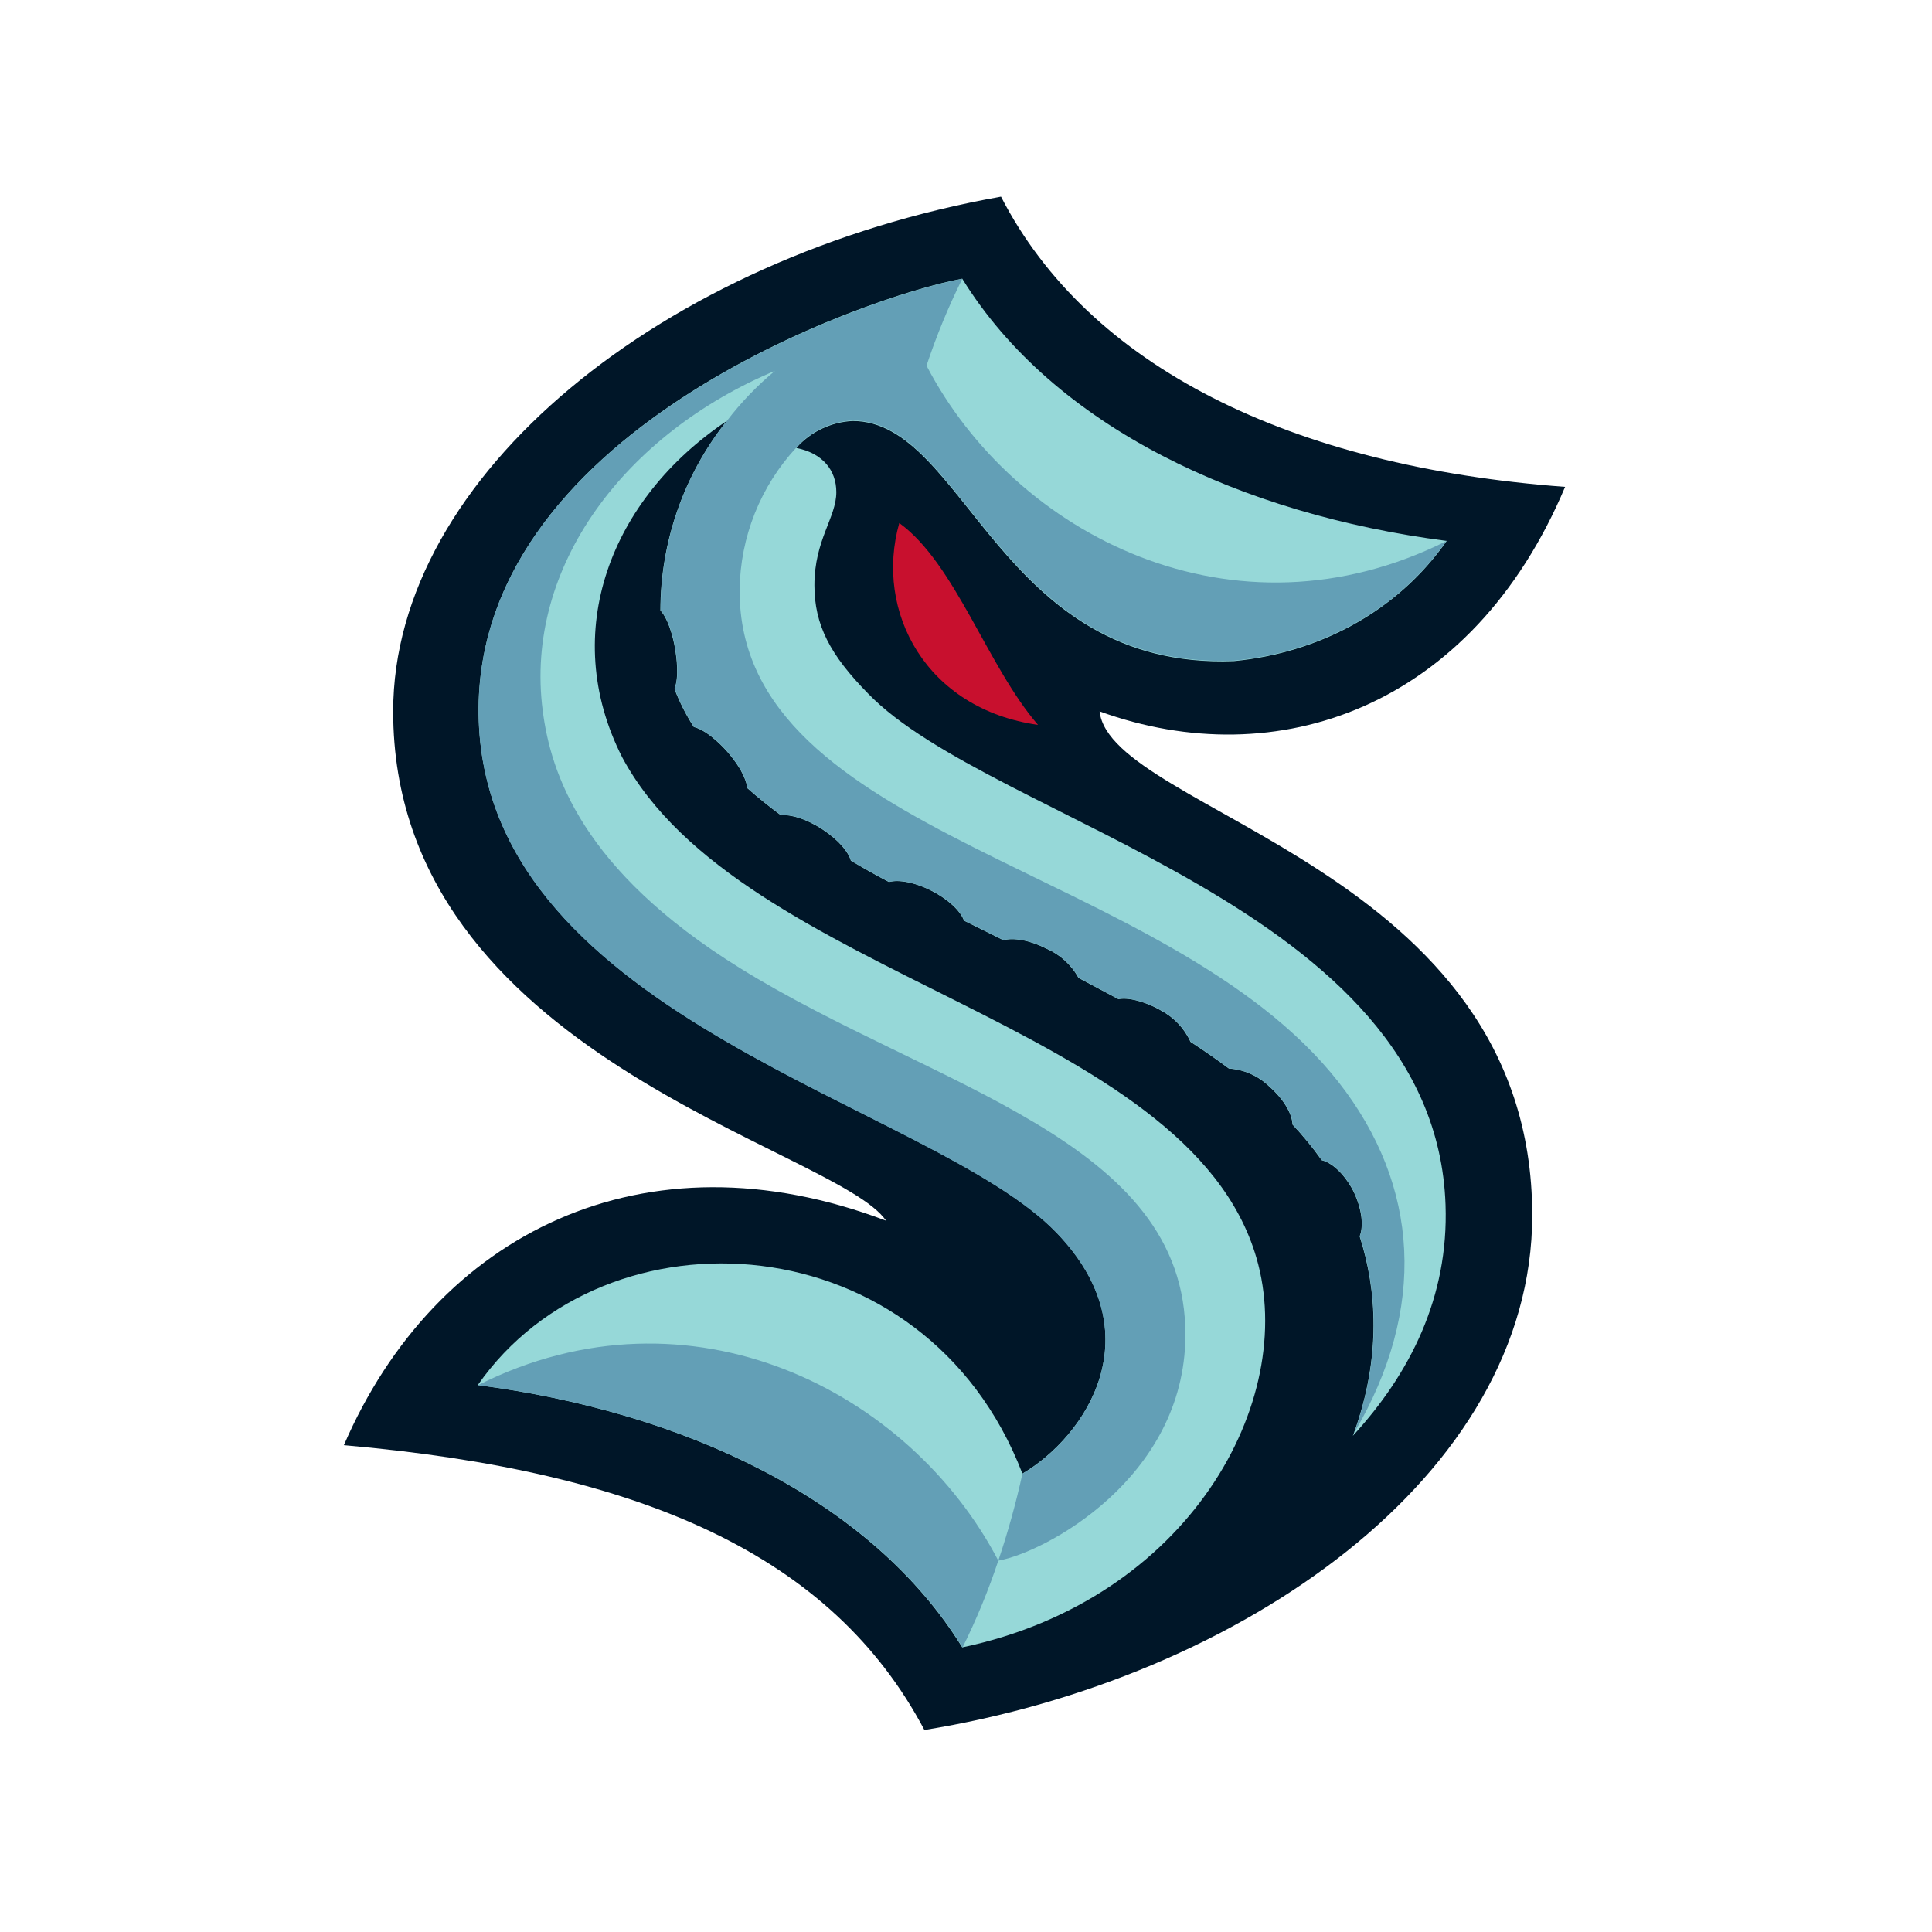 <?xml version="1.0" encoding="UTF-8" standalone="no"?>
<!DOCTYPE svg PUBLIC "-//W3C//DTD SVG 1.1//EN" "http://www.w3.org/Graphics/SVG/1.1/DTD/svg11.dtd">
<svg width="100%" height="100%" viewBox="-10 -10 100 100" version="1.1" xmlns="http://www.w3.org/2000/svg" xmlns:xlink="http://www.w3.org/1999/xlink" xml:space="preserve" xmlns:serif="http://www.serif.com/" style="fill-rule:evenodd;clip-rule:evenodd;stroke-linejoin:round;stroke-miterlimit:2;">
    <g transform="matrix(0.378,0,0,0.378,-17.296,-73.546)">
        <path d="M66.39,366C107.3,369.58 133.25,381.11 145.88,405C189.12,398 229.11,370.26 229.11,334.52C229.11,286.89 171.41,279.4 169.87,265.52C194.14,274.32 220.87,265.06 233.61,234.78C195.91,231.99 168.31,218.24 156.37,195.04C110.13,203.27 73.14,233.2 73.14,265.52C73.14,312.74 133.83,325.25 140.63,335.26C107.5,322.68 78.93,337 66.39,366Z" style="fill:rgb(0,22,40);fill-rule:nonzero;"/>
    </g>
    <g transform="matrix(0.378,0,0,0.378,-17.296,-73.546)">
        <path d="M138.15,263.06C132.98,257.8 130.82,253.69 130.82,248.25C130.82,242.03 133.82,238.99 133.82,235.5C133.82,232.5 131.94,230.16 128.34,229.45C130.311,227.227 133.102,225.895 136.07,225.76C151.5,225.76 156.07,259.87 188.26,258.64C199.74,257.54 210.58,251.96 217.4,242.18C189.28,238.53 163.6,226.58 151.06,206.27C138.06,208.64 83.48,227.46 84.86,266.82C86.3,307.82 146.99,319.27 163.97,336.89C177.36,350.79 167.97,364.79 159.3,369.89C145.97,335.22 102.16,332.75 84.72,357.78C112.85,361.43 138.52,373.38 151.06,393.69C182.06,387.18 197.06,359.98 191.35,340.36C181.92,307.89 120.72,302.18 104.48,271.77C95.81,254.66 102.94,236.39 118.8,225.77C112.935,233.139 109.736,242.282 109.73,251.7C111.14,253.24 111.73,256.83 111.73,256.91C111.94,258.16 112.31,260.81 111.65,262.44C112.35,264.267 113.238,266.017 114.3,267.66C116.42,268.19 118.81,270.96 118.86,271.02C121.19,273.7 121.56,275.4 121.61,276.02C123.06,277.31 124.61,278.55 126.24,279.76C127.61,279.6 129.69,280.26 131.81,281.61C134.25,283.21 135.46,284.79 135.81,285.97C137.5,286.97 139.25,287.97 141.03,288.89C142.39,288.52 144.64,288.95 146.89,290.11C149.14,291.27 150.82,292.85 151.3,294.18C153.093,295.08 154.893,295.973 156.7,296.86C158.06,296.47 160.33,296.86 162.6,298.02C164.464,298.829 166.005,300.237 166.98,302.02C168.82,303.02 170.65,303.95 172.45,304.93C174.12,304.59 176.79,305.61 178.25,306.47C180.042,307.414 181.471,308.927 182.31,310.77C184.13,311.96 185.89,313.17 187.57,314.43C189.622,314.568 191.561,315.421 193.05,316.84C195.15,318.68 196.24,320.69 196.28,322.1C197.724,323.633 199.06,325.263 200.28,326.98C202,327.41 203.74,329.4 204.71,331.41C206.05,334.33 205.88,336.41 205.48,337.41C207.81,344.68 208.48,353.82 204.69,364.35C204.652,364.476 204.605,364.6 204.55,364.72C212.39,356.19 217.68,345.72 217.24,333.09C215.82,292.09 155.13,280.69 138.15,263.06Z" style="fill:rgb(150,216,216);fill-rule:nonzero;"/>
    </g>
    <g transform="matrix(0.378,0,0,0.378,-17.296,-73.546)">
        <path d="M161.44,267.37C154.51,259.37 150.08,245.25 142.44,239.73C139,251.9 146.15,265.22 161.44,267.37Z" style="fill:rgb(200,16,46);fill-rule:nonzero;"/>
    </g>
    <g transform="matrix(0.378,0,0,0.378,-17.296,-73.546)">
        <path d="M156,381.81C154.65,385.879 153.016,389.849 151.11,393.69C138.57,373.38 112.9,361.43 84.77,357.78C113.78,343.21 143.86,358.54 156,381.81ZM217.4,242.18C188.34,256.75 158.26,241.42 146.17,218.18C147.52,214.111 149.154,210.141 151.06,206.3C138.77,208.53 83.47,227.16 84.86,266.85C86.3,307.85 146.99,319.3 163.97,336.92C177.36,350.82 167.97,364.82 159.3,369.92C158.418,373.941 157.316,377.91 156,381.81C162.32,380.71 181.49,370.56 181.62,351.04C181.79,324.13 147.01,317.04 120.62,300.67C98.92,287.23 94.71,273.89 93.62,265.45C91.03,245.59 105.05,227.45 125.42,218.89C122.974,220.923 120.763,223.224 118.83,225.75C112.965,233.119 109.766,242.262 109.76,251.68C111.17,253.22 111.76,256.81 111.76,256.89C111.97,258.14 112.34,260.79 111.68,262.42C112.38,264.247 113.268,265.997 114.33,267.64C116.45,268.17 118.84,270.94 118.89,271C121.22,273.68 121.59,275.38 121.64,276C123.09,277.29 124.64,278.53 126.27,279.74C127.64,279.58 129.72,280.24 131.84,281.59C134.28,283.19 135.49,284.77 135.84,285.95C137.53,286.95 139.28,287.95 141.06,288.87C142.42,288.5 144.67,288.93 146.92,290.09C149.17,291.25 150.85,292.83 151.33,294.16C153.123,295.06 154.923,295.953 156.73,296.84C158.09,296.45 160.36,296.84 162.63,298C164.494,298.809 166.035,300.217 167.01,302C168.85,303 170.68,303.93 172.48,304.91C174.15,304.57 176.82,305.59 178.28,306.45C180.072,307.394 181.501,308.907 182.34,310.75C184.16,311.94 185.92,313.15 187.6,314.41C189.652,314.548 191.591,315.401 193.08,316.82C195.18,318.66 196.27,320.67 196.31,322.08C197.754,323.613 199.09,325.243 200.31,326.96C202.03,327.39 203.77,329.38 204.74,331.39C206.08,334.31 205.91,336.39 205.51,337.39C207.84,344.66 208.51,353.8 204.72,364.33C214.72,347.33 213.72,330.51 202.58,316.27C179.19,286.51 120.35,282.96 120.58,248.85C120.669,241.622 123.443,234.679 128.36,229.38C130.331,227.157 133.122,225.825 136.09,225.69C151.52,225.69 156.09,259.8 188.28,258.57C199.76,257.47 210.6,251.89 217.42,242.11L217.4,242.18Z" style="fill:rgb(99,159,182);fill-rule:nonzero;"/>
    </g>
</svg>
